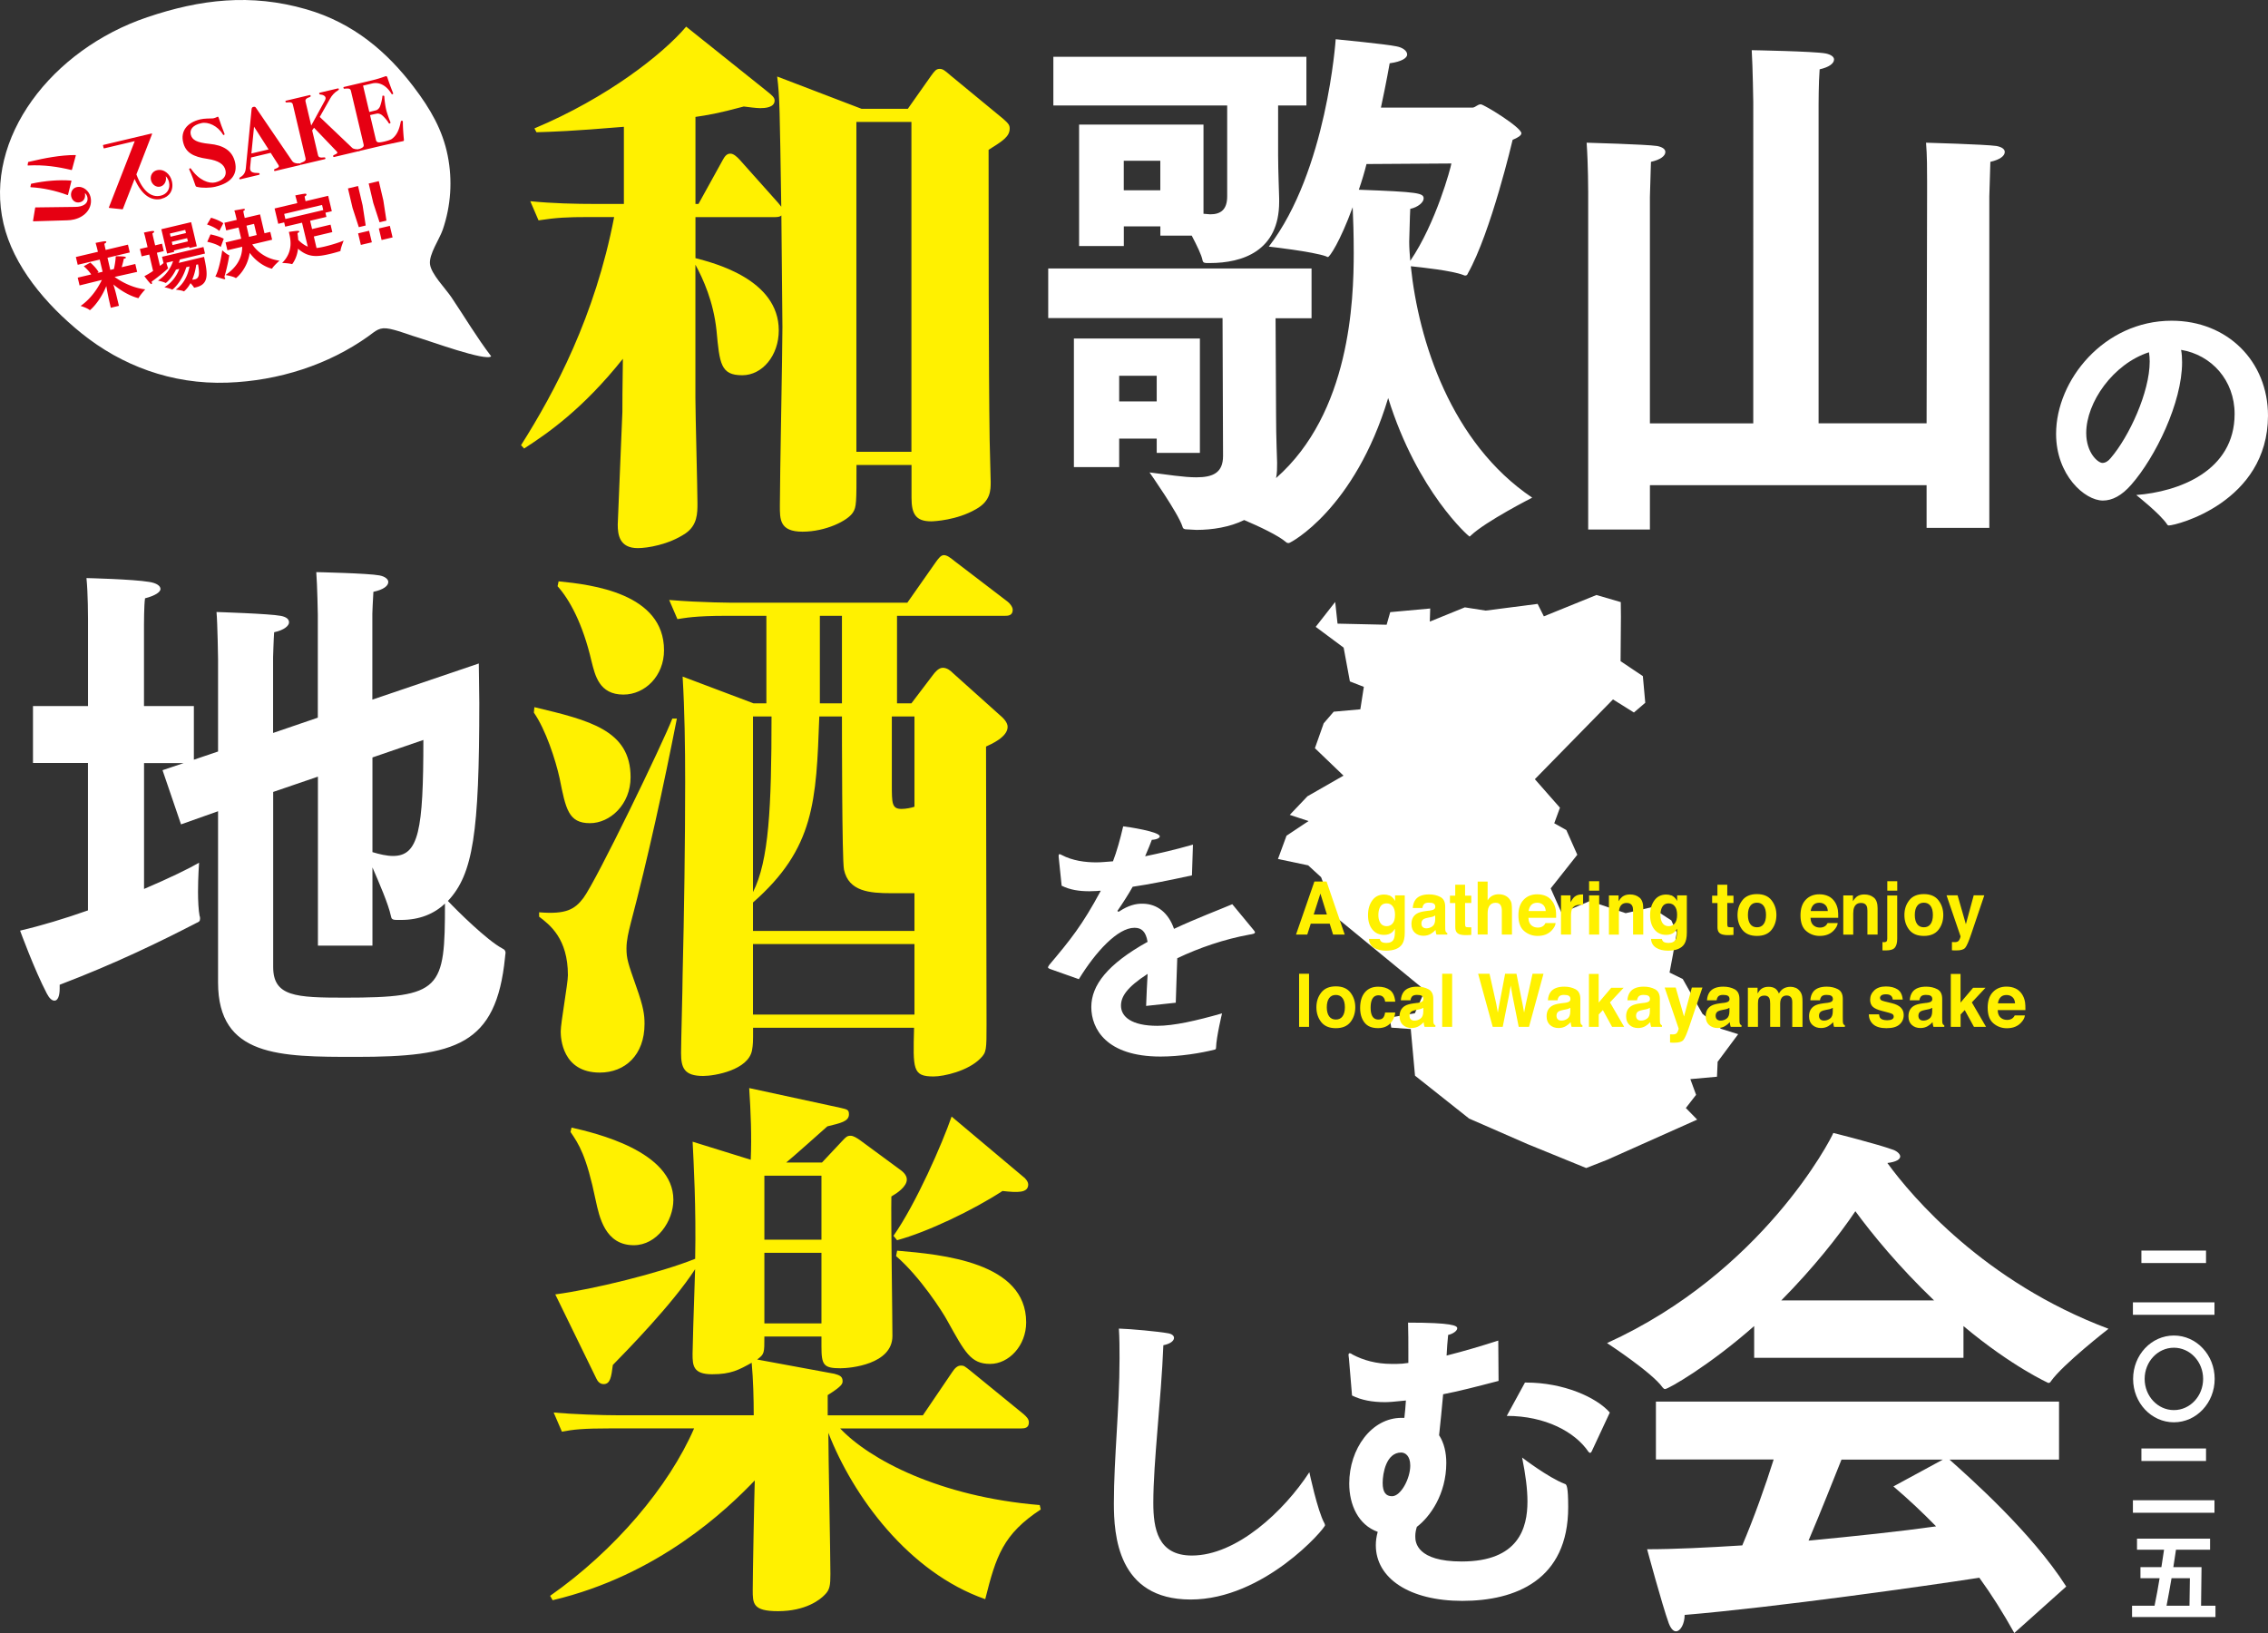 <svg id="_レイヤー_2" data-name="レイヤー 2" xmlns="http://www.w3.org/2000/svg" viewBox="0 0 453.79 326.74"><rect x="0" y="0" width="453.79" height="326.74" fill="#333333" stroke="none"/><defs><style>.cls-1{fill:#fff}.cls-2{fill:#fff100}.cls-3{fill:#e60012}</style></defs><g id="_レイヤー_3" data-name="レイヤー 3"><path class="cls-1" d="M426.76 260.57h16.32v2.5h-16.32v-2.5zm1.7-10.36h12.93v2.5h-12.93v-2.5zm6.5 17c4.51 0 8.16 3.88 8.16 8.68s-3.65 8.68-8.16 8.68-8.16-3.88-8.16-8.68 3.65-8.68 8.16-8.68zm5.85 8.68c0-3.44-2.61-6.24-5.85-6.24s-5.85 2.8-5.85 6.24 2.61 6.24 5.85 6.24 5.85-2.8 5.85-6.24zm-14.05 24.28h16.32v2.5h-16.32v-2.5zm1.7-10.36h12.93v2.5h-12.93v-2.5zm-1.88 31.46h4.51c.38-1.84.73-3.74 1.01-5.5h-3.83v-2.22h4.19c.23-1.42.41-2.64.53-3.48h-5.41v-2.22h14.62v2.22h-6.82c-.11.82-.3 2.04-.53 3.48h5.64l-.09 7.72h2.88v2.26h-16.69v-2.26zm11.5 0l.08-5.5h-3.67c-.3 1.74-.64 3.66-1 5.5h4.59z"/><path class="cls-2" d="M139.75 40.81l4.84-8.76c.41-.77.82-1.31 1.54-1.31.62 0 1.24.55 1.85 1.2l7.72 8.65c.31.33.41.55.62.77-.31-19.7-.31-21.89-.82-26.05l16.88 6.46h9.26l4.63-6.57c.72-.99 1.03-1.42 1.75-1.42.62 0 1.03.33 2.16 1.31l10.5 8.65c1.13.99 1.34 1.31 1.34 1.97 0 1.64-1.44 2.52-4.22 4.27 0 14.12 0 44.33.21 58.02 0 1.31.21 7.22.21 8.43 0 1.64 0 3.83-2.98 5.47-3.81 2.19-8.33 2.41-8.95 2.41-3.09 0-3.91-1.53-3.91-4.71v-6.57h-11.01c0 7.55 0 8.43-.72 9.52-1.03 1.64-5.45 3.83-10.08 3.83s-4.53-2.52-4.53-5.25c0-5.58.51-30.54.51-35.69 0-.11-.21-21.02-.21-22.33-.21.22-.62.33-1.24.33h-15.95v8.21c3.81.99 16.67 4.27 16.67 14.45 0 5.04-3.29 8.98-7.31 8.98-4.32 0-4.53-2.3-5.15-8.98-.62-5.8-2.67-10.29-4.22-13.14v26.71c0 3.28.41 18.06.41 21.02 0 1.97 0 4.38-2.37 6.02-3.4 2.3-7.72 2.96-9.57 2.96-3.7 0-4.01-2.74-4.01-4.71 0-.55.93-22.11.93-22.55 0-2.63 0-3.39.1-10.62-8.03 10.07-15.02 14.89-19.76 17.95l-.62-.66c6.79-10.73 14.82-25.83 18.63-45.65h-5.15c-4.22 0-6.38.11-9.98.66l-1.65-3.83c4.42.44 8.95.55 13.38.55h5.35V25.37c-10.5.88-14.2.99-17.49 1.09l-.41-.77c14.61-6.13 25.73-14.89 30.36-20.36l16.16 12.92c.93.77 1.54 1.2 1.54 1.86 0 1.42-1.96 1.53-2.88 1.53-.82 0-2.37-.22-3.29-.33-5.25 1.42-7.41 1.75-9.67 2.08V40.8h.62zm42.61 49.58v-66h-11.01V90.4h11.01z"/><path class="cls-1" d="M209.73 53.72h52.69v9.96h-7.2l.1 19.27c0 4.82.21 8.98.21 9.63 0 1.09 0 2.08-.21 3.07 14.82-13.03 15.54-35.47 15.54-45.1 0-3.5-.1-6.79-.21-9.09-2.57 7.01-4.63 9.96-4.94 9.96-.1 0-.21 0-.31-.11-2.68-.99-11.53-1.97-11.53-1.97 11.63-15.11 13.38-41.49 13.38-41.49s10.19.99 12.14 1.42c1.23.22 2.16.88 2.16 1.64 0 .66-1.03 1.42-3.5 1.75 0 0-.62 3.61-1.75 8.87h18.32c.51 0 1.03-.66 1.65-.66s8.13 4.6 8.13 5.8c0 .44-.72.88-1.75 1.31 0 0-4.32 18.5-8.95 26.71-.1.33-.31.44-.51.44-.1 0-.21 0-.41-.11-2.26-.88-8.34-1.53-10.5-1.75 1.54 14.89 8.03 35.36 24.29 46.3 0 0-9.26 4.71-12.25 7.55-.1.11-.21.22-.31.22s-10.39-8.87-16.26-27.7c-6.69 22.22-19.55 29.01-19.86 29.01-.21 0-.41 0-.62-.22-1.54-1.31-5.25-3.07-8.33-4.38-2.88 1.42-6.38 1.97-9.57 1.97-.62 0-1.34-.11-1.96-.11-.41 0-.72-.11-.82-.55-.82-2.63-6.59-10.84-6.59-10.84 3.6.44 6.79.98 9.36.98 3.29 0 5.35-.88 5.35-4.27l-.1-27.59h-34.88v-9.96zm6.17-28.79h24.9v17.84c.41 0 .93.11 1.34.11 2.06 0 3.4-.88 3.4-3.61V21.1h-34.78v-9.74h50.63v9.74h-5.66v9.96c0 3.06.21 7.99.21 8.65v.66c0 9.85-7.31 12.26-13.89 12.26h-.41c-.51 0-.93 0-1.03-.55-.21-1.09-1.13-2.96-2.16-4.93h-6.28v-1.86h-7.31v3.94h-8.95v-24.3zm-1.03 42.8h25.21v22.88h-8.64v-2.85h-7.51v5.69h-9.06V67.73zm16.57 12.59v-5.14h-7.51v5.14h7.51zm.72-42.25v-5.91h-7.31v5.91h7.31zm41.26-5.26c-.41 1.64-.93 3.39-1.54 5.15 11.94.44 12.97.66 12.97 1.75 0 .77-1.13 1.75-2.68 2.08 0 0-.1 1.75-.21 6.57 0 1.2.1 2.52.21 3.83 5.15-7.55 8.13-18.72 8.23-19.48l-16.98.11zm44.35 5.48s0-5.36-.31-9.74c0 0 11.94.33 14.1.66 1.13.22 1.65.66 1.65 1.2 0 .77-.93 1.53-2.88 1.97-.1 2.74-.21 7.01-.21 7.01v45.32h20.68V20.44s-.1-7.01-.31-10.4c0 0 12.55.22 14.82.66 1.03.22 1.65.66 1.65 1.2 0 .77-.93 1.53-2.88 1.97-.21 2.63-.21 7.12-.21 7.12V84.7h21.61l.1-46.19v-2.3c0-2.08 0-5.25-.21-7.66 0 0 11.83.33 14.1.66 1.13.22 1.65.66 1.65 1.2 0 .77-.93 1.53-2.88 1.97-.1 2.74-.21 6.9-.21 6.9v66.34h-12.55v-8.54h-55.36v8.87h-12.35V38.29z"/><path class="cls-2" d="M164.46 232.6l4.01-4.27c.82-.88 1.03-1.09 1.75-1.09.51 0 1.23.44 1.85.88l8.03 5.91c.93.66 1.34 1.31 1.34 1.97 0 1.42-1.96 2.74-3.09 3.39-.1 4.49.21 23.97.21 27.91 0 5.69-8.44 6.46-10.39 6.46-3.4 0-3.81-.66-3.81-4.38v-1.97h-11.42c0 3.39 0 3.5-1.44 4.6l15.44 2.85c.62.22 1.65.33 1.65 1.42 0 .55 0 .98-2.98 2.85v4.05h19.04l5.87-8.65c.51-.77 1.03-1.31 1.75-1.31.62 0 .72.11 1.96 1.09l10.6 8.65c.62.55 1.03.99 1.03 1.64 0 1.09-.82 1.2-1.54 1.2H168.1c5.87 6.24 19.96 13.68 39.93 15.33l.21.88c-7.51 4.93-8.95 9.3-11.11 17.95-15.33-5.36-26.45-20.58-31.39-33.28 0 4.49.41 24.19.41 28.24 0 2.19-.1 3.17-1.13 4.16-.93.99-3.81 3.28-9.37 3.28-5.04 0-5.04-1.53-5.04-4.27s.31-19.27.41-21.89c-5.56 5.8-19.24 18.94-40.44 23.97l-.51-.88c12.97-9.09 23.77-21.89 28.81-33.5h-16.57c-5.66 0-7.62.22-9.88.66l-1.65-3.83c3.81.33 9.36.55 13.38.55h26.65c0-3.28-.1-7.12-.41-10.51-2.57 1.42-4.12 2.3-7.92 2.3s-3.91-1.75-3.91-4.05c0-.55.21-8.76.51-16.97-4.53 7.01-13.89 16.53-16.46 19.16-.31 2.41-.51 3.83-1.85 3.83-.82 0-1.23-.66-1.44-1.09l-8.23-16.86c7.51-.99 20.89-4.27 27.99-7.12.21-10.29-.31-19.38-.51-23.43l11.63 3.61c.21-4.6 0-9.74-.31-14.34l18.21 3.94c1.34.33 1.75.33 1.75 1.31 0 1.42-1.65 1.75-4.32 2.41-1.23 1.09-7 6.24-8.23 7.23h7.2zm-50.11-7c4.73 1.09 20.38 4.71 20.38 14.45 0 4.27-3.29 9.09-7.92 9.09-5.76 0-6.9-5.69-7.62-8.98-1.85-8.98-3.4-11.28-5.04-13.68l.21-.88zm38.59 9.63v12.81h11.42v-12.81h-11.42zm11.42 15.43h-11.42v14.12h11.42v-14.12zm40.75-14.88c.31.33.62.77.62 1.2 0 1.75-2.16 1.64-5.15 1.31-5.87 3.83-15.02 8.21-21.09 9.85l-.72-.88c4.53-6.46 9.78-18.5 11.63-23.86l14.72 12.37zm-25.62 14.45c9.05.77 25.83 2.3 25.83 14.34 0 4.71-3.5 8.32-7.2 8.32-3.91 0-5.04-2.3-8.64-8.76-.82-1.53-5.35-8.65-10.19-12.81l.21-1.09z"/><path class="cls-1" d="M265 304.76c.06.2.12.33.12.4 0 .67-12.22 14.87-26.89 14.87s-15.36-13-15.36-19.27c0-9.07 1.13-18.94 1.13-28.94 0-2 0-4-.13-6 2.44.07 8.02.6 9.78.93.88.13 1.25.53 1.25.93 0 .6-.75 1.2-2.13 1.47-.44 11-2.01 23.27-2.01 31.54 0 5.13.88 10.54 7.71 10.54 8.96 0 18.43-8.87 23.51-16.67 0 0 1.63 7.74 3.01 10.2zm4.88-33.08c0-.2-.06-.4-.06-.53 0-.27.06-.4.25-.4.12 0 .31.07.56.27 2.13 1.13 4.76 1.87 7.77 1.87h1.07c.75 0 1.5-.07 2.32-.2v-2.33c0-1.87 0-3.73-.06-5.73 8.84 0 9.84.6 9.84 1.13s-.88 1.13-1.82 1.33c-.12 1.27-.25 2.67-.31 4.13 3.45-.87 7.02-1.93 10.34-3l.06 8.07c-4.33 1.13-7.96 2.07-11.09 2.67-.25 2.67-.5 5.47-.81 8.2 1 1.53 1.44 3.47 1.44 5.53 0 6.27-3.26 10.8-5.89 12.8-.19.6-.31 1.2-.31 1.8v.2c0 1.07.31 4.93 9.28 4.93 11.41 0 13.16-6.73 13.16-12 0-2.47-.38-5.4-1.07-8.8 0 0 5.2 4 8.53 5.27.38.07.69.53.69 4.67 0 14.6-10.59 18.74-21.19 18.74s-17.3-4.53-17.3-11.14c0-.87.12-1.73.38-2.67-3.89-1.4-5.7-5.4-5.7-9.67 0-6.93 4.45-13.14 10.47-13.14h.56c.12-1.13.25-2.27.31-3.47-2.45.27-3.57.33-4.2.33-2.51 0-4.7-.4-6.58-1.33l-.63-7.54zm12.29 21.54c0-1.93-1-2.6-1.82-2.6-3.01 0-3.7 4.2-3.7 6.07s.63 2.67 1.88 2.67c1.76 0 3.64-3.53 3.64-6.13zm22.94-16.6h.25c7.46 0 14.04 2.93 16.74 6l-3.64 7.8c-.06.13-.19.27-.31.27-.06 0-.19-.07-.31-.2-2.7-4-8.65-7.2-16.36-7.2l3.64-6.67zM17.61 152.65H6.6v-11.38h11.01v-17.51s0-5.15-.31-8.1c0 0 9.36.22 12.55.77 1.44.22 2.26.77 2.26 1.42 0 .55-.93 1.31-3.09 1.86-.21 1.31-.21 5.25-.21 5.25v16.31h9.98V152l4.84-1.64v-18.5s-.1-7.12-.31-9.41c0 0 10.6.33 12.86.77 1.13.22 1.65.66 1.65 1.31s-.93 1.53-2.98 1.97c-.1 1.31-.21 5.04-.21 5.04v15.11l8.95-3.06v-20.58s-.1-5.91-.31-8.54c0 0 10.39.22 12.66.66 1.13.22 1.75.77 1.75 1.31 0 .77-.93 1.53-2.98 1.97-.1 1.31-.21 4.38-.21 4.38v17.19l21.3-7.23c0 2.08.1 4.82.1 7.88 0 26.05-1.24 34.26-6.28 39.63 1.85 1.97 7.82 7.88 10.91 9.52.51.22.62.55.62.88 0 .22-.1.55-.1.88-1.75 17.62-9.88 19.92-29.84 19.92-15.23 0-27.58 0-27.58-14.89v-34.26l-7.41 2.63-3.7-10.84 4.22-1.42h-7.92v25.18c5.15-2.19 9.16-4.16 11.01-5.25 0 0-.21 2.96-.21 5.8 0 1.86.1 3.72.31 4.82.1.22.1.44.1.55 0 .55-.21.66-.72.88-7.2 3.72-16.16 8.1-27.37 12.37v.77c0 1.53-.41 2.41-1.03 2.41-.51 0-1.03-.44-1.54-1.42-2.47-4.71-5.35-12.59-5.35-12.59 4.22-.99 8.95-2.41 13.58-4.05V152.7zm46 2.74l-8.95 3.06v35.03c0 5.91 4.53 6.13 14.3 6.13 19.45 0 20.07-1.64 20.07-18.83-2.16 2.08-5.15 3.28-8.75 3.28h-.82c-1.03 0-1.13-.22-1.24-.77-.51-2.41-2.37-6.68-3.7-9.74v15.65H63.61v-33.83zm10.91 15.1c1.44.44 2.88.77 4.12.77 5.15 0 6.07-5.14 6.07-23.21l-10.19 3.5v18.94z"/><path class="cls-2" d="M106.93 141.49c11.01 2.63 19.24 4.6 19.24 14.01 0 5.47-4.12 9.2-8.13 9.2-4.32 0-4.84-2.85-6.07-8.98-.82-3.72-2.78-9.74-5.15-13.14l.1-1.09zm28.5 2.29c-2.67 13.57-5.76 27.8-9.26 41.05-.41 1.64-.82 3.28-.82 4.93 0 2.08.31 2.96 1.96 7.66 1.44 4.05 1.65 5.58 1.65 7.44 0 6.24-3.91 9.74-8.95 9.74-7.51 0-7.82-6.9-7.82-8.21 0-1.75 1.44-9.63 1.44-11.27 0-7.33-3.6-10.07-5.76-11.71v-.88c5.35.44 7.1-.55 8.85-2.85 2.68-3.61 15.95-31.09 17.8-35.91h.93zm-23.67-27.47c6.69.66 21.1 2.41 21.1 13.79 0 5.15-3.81 8.87-8.13 8.87-4.84 0-5.66-3.83-6.38-6.68-1.75-7.55-4.42-12.37-6.79-15l.21-.99zm41.58 24.41v-17.51h-7.92c-6.48 0-8.34.44-9.88.66l-1.65-3.83c6.48.55 12.97.55 13.38.55h34.27l5.76-8.21c.41-.55.93-1.31 1.54-1.31s1.24.44 2.16 1.2l10.6 8.1c.31.22 1.03.99 1.03 1.64 0 1.2-1.03 1.2-1.54 1.2h-21.61v17.51h2.88l4.32-5.69c.41-.55 1.13-1.42 1.96-1.42s1.54.55 2.06 1.09l9.16 8.21c.93.77 1.75 1.64 1.75 2.52 0 2.08-3.4 3.5-4.32 3.94 0 7.88.1 46.85.1 55.61 0 5.04 0 5.58-1.23 6.79-2.47 2.52-7.31 3.61-9.36 3.61-4.22 0-4.12-1.42-3.91-9.74h-32.21c0 2.96 0 3.28-.21 4.49-.72 3.94-7.41 5.15-9.78 5.15-3.81 0-4.42-1.64-4.42-4.6 0-2.19.31-13.03.31-15.54.31-12.59.51-26.71.51-38.75 0-6.9-.1-14.23-.51-21.02l14.2 5.36h2.57zm10.59 2.63c-.62 16.97-.93 26.38-13.27 37.22v5.69h32.31v-7.55h-4.63c-4.32 0-8.54-.33-9.47-4.71-.41-1.86-.41-27.8-.41-30.65h-4.53zm-13.27 0v35.14c3.19-6.24 3.71-16.97 3.71-35.14h-3.71zm0 45.53V203h32.31v-14.12h-32.31zm17.8-48.16v-17.51h-4.42v17.51h4.42zm9.98 2.63v13.57c0 3.83 0 4.93 1.96 4.93.82 0 1.96-.22 2.57-.44v-18.06h-4.53z"/><path class="cls-1" d="M447.11 82.82c0-6.73-4.63-11.82-10.71-12.82.15.79.2 1.59.2 2.49 0 8.06-5.33 18.97-10.16 24.48-1.89 2.17-3.79 3.18-5.68 3.18-3.64 0-9.37-5.09-9.37-13.35 0-10.76 9.62-22.63 23.12-22.63 11.16 0 19.28 8.11 19.28 19.02-.05 17.28-18.33 21.94-19.83 21.94-.15 0-.25-.05-.35-.21-1.35-2.07-6.18-5.88-6.18-5.88 8.47-.64 19.68-4.77 19.68-16.22zm-29.69 3.81c0 3.97 2.34 5.99 3.24 5.99.55 0 1.14-.32 1.64-.95 3.69-4.29 7.82-13.2 7.82-19.34 0-.64-.05-1.27-.15-1.85-7.17 2.33-12.55 10.02-12.55 16.16zM210.19 193.91c-.3-.11-.5-.21-.5-.37 0-.11.1-.26.25-.48 4.23-5.03 6.58-7.9 10.31-14.84-.25 0-.5 0-.75.05-.55 0-1.05.05-1.5.05-2.09 0-3.89-.27-5.58-1.11l-.6-5.78v-.21c0-.21.05-.32.2-.32.05 0 .2.05.4.16 2.19 1.17 4.78 1.48 6.93 1.48.95 0 2.04-.11 3.34-.21.75-1.96 1.44-4.4 2.04-7 1 .11 7.32 1.06 7.32 2.01 0 .32-.6.64-1.59.69-.25.74-.8 2.01-1.34 3.29 2.84-.58 6.03-1.32 9.57-2.33l-.2 6.15c-4.63 1.01-8.57 1.8-11.86 2.28-.8 1.43-1.99 3.29-2.94 4.66-.05.05-.1.11-.1.16 0 .11.1.16.2.16s.2-.05.25-.11c1.69-1.11 3.24-1.54 4.68-1.48 2.84.05 5.08 1.85 6.18 5.03 4.53-2.12 8.92-3.76 11.66-4.93l4.29 5.19c.15.21.25.32.25.42 0 .32-.55.37-1.15.48-4.93.9-9.96 2.6-14.4 4.72-.05 2.33-.25 6.31-.3 8.9l-5.93.64c.05-2.01.2-4.4.3-6.41-4.18 2.7-5.33 4.56-5.33 6.36 0 2.23 2.14 4.03 7.27 4.03 3.29 0 7.77-1.01 12.95-2.49 0 0-1.15 4.77-1.2 6.84 0 .32-.1.37-.3.42-2.74.69-6.92 1.38-10.81 1.38-10.86 0-13.85-5.56-13.85-9.91s3.24-8.58 11.26-13.04c-.35-2.12-1.25-2.81-2.59-2.81h-.05c-3.34 0-7.77 4.82-11.11 10.28l-5.68-2.01zm140.77 71.42c-9.06 7.99-17.19 12.59-17.8 12.59-.21 0-.31-.11-.51-.33-2.06-2.96-11.11-8.87-11.11-8.87 31.08-14.12 44.76-40.72 45.28-42.04 0 0 8.75 2.19 12.04 3.39.82.33 1.34.88 1.34 1.31 0 .55-.72 1.09-2.57 1.31 4.94 6.79 19.45 23.86 44.25 33.17 0 0-9.16 7.12-11.53 10.51-.1.22-.31.33-.51.33 0 0-7.31-3.28-16.98-11.38v6.35h-41.88v-6.35zm-19.66 15.1h80.68v11.6h-21.92c3.91 3.5 16.46 14.56 23.36 25.4l-10.39 9.3c-2.26-4.05-4.53-7.66-7-11.06-10.6 1.64-40.75 5.91-58.96 7.44 0 1.75-.82 3.28-1.75 3.28-.51 0-1.03-.55-1.44-1.64-1.34-3.72-4.32-14.78-4.32-14.78 5.45 0 12.04-.33 19.04-.77 2.37-5.58 4.63-11.93 6.28-17.19h-23.56v-11.6zm55.67-20.25c-7.1-6.79-12.45-13.35-15.74-17.84-3.4 5.04-8.44 11.38-14.82 17.84h30.56zm1.75 31.86h-20.27c-1.54 3.83-4.12 10.4-6.59 16.2 9.36-.88 18.52-1.86 25.52-2.85-2.68-2.74-5.45-5.36-8.54-7.99l9.88-5.36z"/><path id="WAKAYAMA" class="cls-1" d="M343.67 212.49l-.13 2.94-5.33.48 1.15 3.14-2.05 2.64 2.27 2.32-18.01 8.04-4.2 1.65-11.74-4.79-11.69-5.11-10.82-8.58-.85-9.33-3.9-.28-.34-2.02 5.06-.85 2.03-4.61-17.77-14.59-3.02-8.03-2.59-2.37-6.04-1.27 1.71-4.66 4.4-2.93-3.75-1.24 3.54-3.72 7.21-4.13-5.72-5.49 1.76-4.98 2-2.32 5.33-.48.7-4.49-2.79-1.09-1.25-6.76-5.59-4.16 3.9-4.98.47 4.34 9.82.22.72-2.52 8-.73-.08 2.62 7.01-2.85 4.17.65 10.39-1.34 1.25 2.49 10.52-4.27 4.87 1.42.03 2.96-.07 8.86 4.46 2.99.48 5.33-2.27 1.95-4.19-2.62-15.63 15.96 5.02 5.71-1.14 3.11 2.42 1.36 2.19 4.94-5.32 6.73 2.19 4.94 5.63-2.41 7.18 2.43 5.11-1.17 4.03 2.62 1.08 2.43-.75 4.34-.69 3.66 2.64 1.29 3.95 6.97 3.69 2.99 3.45 1.08-4.16 5.59z"/><path class="cls-2" d="M262.99 176.37h2.43l3.64 10.62h-2.33l-.68-2.18h-3.79l-.7 2.18h-2.25l3.68-10.62zm-.14 6.6h2.64l-1.3-4.18-1.34 4.18zm15.11-3.84c.48.21.88.59 1.17 1.14v-1.13h1.94v7.45c0 1.01-.17 1.78-.5 2.29-.57.88-1.66 1.33-3.27 1.33-.97 0-1.77-.2-2.38-.59-.62-.39-.96-.98-1.02-1.76h2.17c.06.24.15.41.27.52.21.19.58.28 1.08.28.72 0 1.2-.25 1.44-.74.16-.32.24-.85.24-1.6v-.5c-.19.34-.4.59-.62.76-.4.31-.91.47-1.54.47-.98 0-1.76-.35-2.34-1.06s-.88-1.67-.88-2.88.28-2.15.84-2.94c.56-.79 1.36-1.19 2.39-1.19.38 0 .71.06 1 .18zm.68 5.63c.32-.36.48-.94.48-1.73 0-.74-.15-1.31-.46-1.7-.3-.39-.71-.58-1.22-.58-.7 0-1.18.34-1.44 1.02-.14.36-.21.8-.21 1.33 0 .46.07.86.22 1.22.27.66.75.99 1.45.99.46 0 .86-.18 1.18-.54zm7.31-2.55c.37-.05.64-.11.8-.18.29-.12.43-.32.43-.58 0-.32-.11-.54-.33-.67s-.54-.18-.97-.18c-.48 0-.81.12-1.01.36-.14.18-.24.42-.28.72h-1.92c.04-.69.23-1.25.56-1.69.53-.69 1.44-1.04 2.72-1.04.84 0 1.58.17 2.23.51s.98.98.98 1.93v3.6c0 .25 0 .55.01.91.01.27.05.45.12.55.07.1.16.18.29.24v.3h-2.17c-.06-.16-.1-.31-.12-.45-.02-.14-.04-.3-.06-.48-.28.31-.59.57-.96.79-.43.25-.92.38-1.46.38-.69 0-1.27-.2-1.72-.61-.45-.41-.68-.98-.68-1.73 0-.97.36-1.66 1.09-2.1.4-.24.99-.4 1.76-.5l.68-.09zm1.22.96c-.13.08-.26.15-.39.2-.13.05-.31.1-.54.14l-.45.09c-.42.08-.73.17-.92.28-.31.19-.47.48-.47.87 0 .35.1.6.29.76.19.16.42.23.7.23.43 0 .84-.13 1.2-.39.37-.26.56-.73.57-1.42v-.76zm2.94-2.5v-1.46h1.06v-2.19h1.97v2.19h1.24v1.46h-1.24v4.15c0 .32.04.52.12.6.08.08.32.12.73.12h.19c.07 0 .13 0 .2-.01v1.53l-.94.04c-.94.03-1.58-.13-1.93-.5-.22-.24-.33-.6-.33-1.09v-4.83h-1.06zm11.02-1.49c.38.17.7.43.94.77.21.29.34.59.38.9.05.31.07.82.07 1.52v4.61h-2.03v-4.78c0-.42-.07-.76-.21-1.02-.18-.37-.52-.55-1.03-.55s-.92.18-1.19.54c-.27.36-.41.88-.41 1.55v4.25h-1.99v-10.58h1.99v3.75c.29-.46.62-.77 1-.95.38-.18.78-.27 1.19-.27.47 0 .89.08 1.28.25zm8.23.11c.53.25.97.63 1.32 1.16.31.47.51 1.01.61 1.62.05.36.08.88.07 1.56h-5.55c.03.79.3 1.34.8 1.66.3.2.67.3 1.1.3.45 0 .82-.12 1.11-.36.16-.13.29-.31.41-.54h2.03c-.05.47-.3.94-.74 1.42-.68.76-1.64 1.15-2.87 1.15-1.01 0-1.91-.32-2.68-.97-.77-.64-1.16-1.69-1.16-3.14 0-1.36.35-2.4 1.05-3.13.7-.73 1.61-1.09 2.72-1.09.66 0 1.26.12 1.79.37zm-2.98 1.78c-.28.3-.46.7-.53 1.21h3.43c-.04-.54-.21-.96-.53-1.24s-.71-.42-1.18-.42c-.51 0-.91.15-1.19.45zm10.2-2.12s.08 0 .17.01v2.1c-.13-.01-.24-.02-.34-.03h-.24c-.8 0-1.34.27-1.61.81-.15.3-.23.77-.23 1.4v3.75h-2v-7.85h1.9v1.37c.31-.52.58-.88.8-1.07.37-.32.86-.48 1.45-.48h.09zm3.39-.75h-2.02v-1.89h2.02v1.89zm-2.02.94h2.02v7.85h-2.02v-7.85zm10.09.45c.5.42.75 1.13.75 2.11v5.29h-2.04v-4.78c0-.41-.05-.73-.16-.95-.19-.4-.56-.6-1.11-.6-.67 0-1.13.29-1.38.89-.13.31-.19.71-.19 1.2V187h-1.99v-7.84h1.93v1.15c.26-.4.5-.69.72-.87.41-.32.93-.48 1.55-.48.78 0 1.42.21 1.92.64zm6.36-.46c.48.21.88.59 1.17 1.14v-1.13h1.94v7.45c0 1.01-.17 1.78-.5 2.29-.57.88-1.66 1.33-3.27 1.33-.97 0-1.77-.2-2.38-.59-.62-.39-.96-.98-1.02-1.76h2.17c.06.24.15.41.27.52.21.19.58.28 1.08.28.72 0 1.2-.25 1.44-.74.16-.32.24-.85.24-1.6v-.5c-.19.34-.4.59-.62.76-.4.31-.91.47-1.54.47-.98 0-1.76-.35-2.34-1.06s-.88-1.67-.88-2.88.28-2.15.84-2.94c.56-.79 1.36-1.19 2.39-1.19.38 0 .71.06 1 .18zm.68 5.63c.32-.36.48-.94.48-1.73 0-.74-.15-1.31-.46-1.7-.3-.39-.71-.58-1.22-.58-.7 0-1.18.34-1.44 1.02-.14.36-.21.8-.21 1.33 0 .46.07.86.22 1.22.27.66.75.99 1.45.99.46 0 .86-.18 1.18-.54zm7.49-4.09v-1.46h1.06v-2.19h1.97v2.19h1.24v1.46h-1.24v4.15c0 .32.04.52.12.6.08.08.32.12.73.12h.19c.07 0 .13 0 .2-.01v1.53l-.94.04c-.94.03-1.58-.13-1.93-.5-.22-.24-.33-.6-.33-1.09v-4.83h-1.06zm11.9 5.36c-.64.82-1.62 1.23-2.93 1.23s-2.28-.41-2.93-1.23c-.64-.82-.96-1.8-.96-2.95s.32-2.11.96-2.94c.64-.83 1.62-1.25 2.93-1.25s2.29.42 2.93 1.25.96 1.81.96 2.94-.32 2.14-.96 2.95zm-1.59-1.14c.31-.43.47-1.03.47-1.82s-.16-1.39-.47-1.82c-.31-.42-.76-.64-1.34-.64s-1.03.21-1.34.64-.47 1.03-.47 1.82.16 1.39.47 1.82.76.64 1.34.64 1.03-.21 1.34-.64zm12.92-5.6c.53.25.97.63 1.32 1.16.31.47.51 1.01.61 1.62.05.36.08.88.07 1.56h-5.55c.03.79.3 1.34.8 1.66.3.2.67.3 1.1.3.45 0 .82-.12 1.11-.36.16-.13.29-.31.41-.54h2.03c-.05.47-.3.94-.74 1.42-.68.76-1.64 1.15-2.87 1.15-1.01 0-1.91-.32-2.68-.97-.77-.64-1.16-1.69-1.16-3.14 0-1.36.35-2.4 1.05-3.13.7-.73 1.61-1.09 2.72-1.09.66 0 1.26.12 1.79.37zm-2.98 1.78c-.28.3-.46.7-.53 1.21h3.43c-.04-.54-.21-.96-.53-1.24s-.71-.42-1.18-.42c-.51 0-.91.15-1.19.45zm12.11-1.48c.5.42.75 1.13.75 2.11v5.29h-2.04v-4.78c0-.41-.05-.73-.16-.95-.19-.4-.56-.6-1.11-.6-.67 0-1.13.29-1.38.89-.13.31-.19.71-.19 1.2V187h-1.99v-7.84h1.93v1.15c.26-.4.5-.69.72-.87.41-.32.93-.48 1.55-.48.78 0 1.42.21 1.92.64zm1.73 8.9c.11 0 .19.02.24.02h.12c.2 0 .34-.05.44-.15.1-.1.15-.29.15-.57v-8.62h1.99v8.66c0 .79-.15 1.38-.46 1.76s-.9.57-1.78.57h-.27c-.12 0-.27 0-.44-.01v-1.64zm2.95-10.29h-1.99v-1.89h1.99v1.89zm8.25 7.83c-.64.82-1.62 1.23-2.93 1.23s-2.28-.41-2.93-1.23c-.64-.82-.96-1.8-.96-2.95s.32-2.11.96-2.94c.64-.83 1.62-1.25 2.93-1.25s2.29.42 2.93 1.25.96 1.81.96 2.94-.32 2.14-.96 2.95zm-1.59-1.14c.31-.43.47-1.03.47-1.82s-.16-1.39-.47-1.82c-.31-.42-.76-.64-1.34-.64s-1.03.21-1.34.64-.47 1.03-.47 1.82.16 1.39.47 1.82.76.64 1.34.64 1.03-.21 1.34-.64zm4.28 3.6h.25c.2.02.38.02.56 0s.33-.08.45-.17c.12-.08.22-.25.33-.51.1-.26.14-.42.13-.48l-2.8-8.2h2.21l1.66 5.79 1.57-5.79h2.12l-2.61 7.72c-.5 1.49-.9 2.41-1.2 2.77-.29.36-.88.54-1.76.54h-.43c-.11 0-.27-.01-.48-.03v-1.64zm-128.63 16.96h-1.99v-10.62h1.99v10.62zm8.29-.96c-.64.82-1.62 1.23-2.93 1.23s-2.28-.41-2.93-1.23c-.64-.82-.96-1.8-.96-2.95s.32-2.11.96-2.94c.64-.83 1.62-1.25 2.93-1.25s2.29.42 2.93 1.25.96 1.81.96 2.94-.32 2.14-.96 2.95zm-1.59-1.14c.31-.43.47-1.03.47-1.82s-.16-1.39-.47-1.82c-.31-.42-.76-.64-1.34-.64s-1.03.21-1.34.64-.47 1.03-.47 1.82.16 1.39.47 1.82.76.64 1.34.64 1.03-.21 1.34-.64zm8.53-2.94c-.04-.29-.13-.56-.29-.79-.22-.32-.57-.48-1.04-.48-.67 0-1.13.34-1.38 1.03-.13.36-.2.85-.2 1.45s.07 1.04.2 1.39c.24.65.69.98 1.34.98.47 0 .8-.13.99-.39s.32-.6.36-1.01h2.03c-.05.62-.27 1.21-.66 1.77-.62.9-1.55 1.35-2.78 1.35s-2.13-.37-2.71-1.12c-.58-.75-.87-1.72-.87-2.91 0-1.35.32-2.39.96-3.14s1.52-1.12 2.64-1.12c.96 0 1.74.22 2.35.66s.97 1.22 1.08 2.34h-2.04zm6.42.26c.37-.05.64-.11.8-.18.29-.12.43-.32.43-.58 0-.32-.11-.54-.33-.67s-.54-.18-.97-.18c-.48 0-.81.12-1.01.36-.14.18-.24.42-.28.72h-1.92c.04-.69.23-1.25.56-1.69.53-.69 1.44-1.04 2.72-1.04.84 0 1.58.17 2.23.51s.98.98.98 1.93v3.6c0 .25 0 .55.01.91.01.27.05.45.12.55.07.1.16.18.29.24v.3h-2.17c-.06-.16-.1-.31-.12-.45-.02-.14-.04-.3-.06-.48-.28.31-.59.57-.96.79-.43.25-.92.38-1.46.38-.69 0-1.27-.2-1.72-.61-.45-.41-.68-.98-.68-1.73 0-.97.36-1.66 1.09-2.1.4-.24.99-.4 1.76-.5l.68-.09zm1.22.96c-.13.08-.26.15-.39.2-.13.05-.31.1-.54.14l-.45.09c-.42.08-.73.17-.92.28-.31.19-.47.48-.47.87 0 .35.1.6.29.76.19.16.42.23.7.23.43 0 .84-.13 1.2-.39.37-.26.56-.73.57-1.42v-.76zm5.76 3.82h-1.99v-10.62h1.99v10.62zm7.48-10.62l1.36 6.08.3 1.69.3-1.66 1.16-6.11h2.27l1.22 6.08.31 1.69.32-1.63 1.37-6.14h2.19l-2.9 10.62h-2.06l-1.24-6.21-.36-2.05-.36 2.05-1.24 6.21h-2l-2.92-10.62h2.29zm14.96 5.84c.37-.05.64-.11.8-.18.29-.12.43-.32.43-.58 0-.32-.11-.54-.33-.67s-.54-.18-.97-.18c-.48 0-.81.12-1.01.36-.14.18-.24.42-.28.72h-1.92c.04-.69.23-1.25.56-1.69.53-.69 1.44-1.04 2.72-1.04.84 0 1.58.17 2.23.51s.98.98.98 1.93v3.6c0 .25 0 .55.01.91.01.27.05.45.12.55.07.1.16.18.29.24v.3h-2.17c-.06-.16-.1-.31-.12-.45-.02-.14-.04-.3-.06-.48-.28.31-.59.57-.96.79-.43.25-.92.38-1.46.38-.69 0-1.27-.2-1.72-.61-.45-.41-.68-.98-.68-1.73 0-.97.36-1.66 1.09-2.1.4-.24.99-.4 1.76-.5l.68-.09zm1.21.96c-.13.08-.26.15-.39.2-.13.05-.31.1-.54.14l-.45.09c-.42.08-.73.17-.92.28-.31.19-.47.48-.47.87 0 .35.1.6.29.76.19.16.42.23.7.23.43 0 .84-.13 1.2-.39.37-.26.56-.73.57-1.42v-.76zm3.71-6.76h1.96v5.73l2.51-2.96h2.48l-2.73 2.92 2.84 4.89h-2.42l-1.84-3.35-.83.88v2.47h-1.96v-10.58zm10.99 5.8c.37-.05.64-.11.8-.18.29-.12.43-.32.43-.58 0-.32-.11-.54-.33-.67s-.54-.18-.97-.18c-.48 0-.81.12-1.01.36-.14.18-.24.42-.28.72h-1.92c.04-.69.23-1.25.56-1.69.53-.69 1.44-1.04 2.72-1.04.84 0 1.58.17 2.23.51s.98.98.98 1.93v3.6c0 .25 0 .55.01.91.01.27.05.45.12.55.07.1.16.18.29.24v.3h-2.17c-.06-.16-.1-.31-.12-.45-.02-.14-.04-.3-.06-.48-.28.31-.59.57-.96.79-.43.25-.92.38-1.46.38-.69 0-1.27-.2-1.72-.61-.45-.41-.68-.98-.68-1.73 0-.97.36-1.66 1.09-2.1.4-.24.99-.4 1.76-.5l.68-.09zm1.22.96c-.13.08-.26.15-.39.2-.13.05-.31.1-.54.14l-.45.09c-.42.08-.73.17-.92.28-.31.19-.47.48-.47.87 0 .35.1.6.29.76.19.16.42.23.7.23.43 0 .84-.13 1.2-.39.37-.26.56-.73.57-1.42v-.76zm4.03 5.32h.25c.2.02.38.02.56 0s.33-.08.45-.17c.12-.08.22-.25.33-.51.1-.26.14-.42.13-.48l-2.8-8.2h2.21l1.66 5.79 1.57-5.79h2.12l-2.61 7.72c-.5 1.49-.9 2.41-1.2 2.77-.29.36-.88.54-1.76.54h-.43c-.11 0-.27-.01-.48-.03v-1.64zm10.67-6.28c.37-.05.64-.11.8-.18.29-.12.43-.32.43-.58 0-.32-.11-.54-.33-.67s-.54-.18-.97-.18c-.48 0-.81.12-1.01.36-.14.18-.24.42-.28.72h-1.92c.04-.69.23-1.25.56-1.69.53-.69 1.44-1.04 2.72-1.04.84 0 1.58.17 2.23.51s.98.98.98 1.93v3.6c0 .25 0 .55.01.91.01.27.05.45.12.55.07.1.16.18.29.24v.3h-2.17c-.06-.16-.1-.31-.12-.45-.02-.14-.04-.3-.06-.48-.28.31-.59.57-.96.79-.43.25-.92.38-1.46.38-.69 0-1.27-.2-1.72-.61-.45-.41-.68-.98-.68-1.73 0-.97.36-1.66 1.09-2.1.4-.24.99-.4 1.76-.5l.68-.09zm1.22.96c-.13.08-.26.15-.39.2-.13.05-.31.1-.54.14l-.45.09c-.42.08-.73.17-.92.28-.31.19-.47.48-.47.87 0 .35.1.6.29.76.19.16.42.23.7.23.43 0 .84-.13 1.2-.39.37-.26.56-.73.57-1.42v-.76zm13.22-4c.33.13.62.37.89.71.21.27.36.61.43 1.01.05.26.07.65.07 1.16v4.95h-2.05v-5c0-.3-.05-.54-.14-.73-.18-.36-.5-.55-.98-.55-.55 0-.93.24-1.14.71-.11.25-.16.55-.16.9v4.67h-2v-4.67c0-.47-.05-.8-.14-1.02-.17-.38-.5-.57-.99-.57-.57 0-.95.19-1.15.57-.11.22-.16.54-.16.96v4.73h-2.02v-7.84h1.94v1.15c.25-.41.48-.7.7-.87.39-.31.89-.46 1.5-.46.58 0 1.05.13 1.41.4.29.25.51.56.66.94.26-.46.58-.8.97-1.02.41-.22.87-.32 1.37-.32.33 0 .67.07.99.2zm6.24 3.04c.37-.05.64-.11.8-.18.29-.12.43-.32.43-.58 0-.32-.11-.54-.33-.67s-.54-.18-.97-.18c-.48 0-.81.12-1.01.36-.14.18-.24.42-.28.72h-1.92c.04-.69.23-1.25.56-1.69.53-.69 1.44-1.04 2.72-1.04.84 0 1.58.17 2.23.51s.98.98.98 1.93v3.6c0 .25 0 .55.01.91.01.27.05.45.12.55.07.1.16.18.29.24v.3h-2.17c-.06-.16-.1-.31-.12-.45-.02-.14-.04-.3-.06-.48-.28.31-.59.57-.96.79-.43.25-.92.38-1.46.38-.69 0-1.27-.2-1.72-.61-.45-.41-.68-.98-.68-1.73 0-.97.36-1.66 1.09-2.1.4-.24.99-.4 1.76-.5l.68-.09zm1.22.96c-.13.08-.26.15-.39.2-.13.05-.31.1-.54.14l-.45.09c-.42.08-.73.17-.92.28-.31.19-.47.48-.47.87 0 .35.1.6.29.76.19.16.42.23.7.23.43 0 .84-.13 1.2-.39.37-.26.56-.73.57-1.42v-.76zm9.24 1.31c.04.36.13.62.27.78.25.27.71.41 1.38.41.39 0 .71-.06.94-.18.23-.12.35-.3.35-.54s-.09-.41-.28-.53-.88-.33-2.08-.62c-.87-.22-1.48-.5-1.83-.83-.35-.33-.53-.8-.53-1.41 0-.72.28-1.35.83-1.87.55-.52 1.33-.78 2.33-.78.95 0 1.73.2 2.33.59.6.39.94 1.07 1.03 2.03h-1.99c-.03-.26-.1-.47-.22-.63-.22-.28-.59-.42-1.12-.42-.43 0-.74.07-.93.21-.18.14-.28.3-.28.49 0 .23.1.41.29.51.2.11.89.3 2.08.57.79.19 1.39.48 1.78.87.39.39.59.89.59 1.48 0 .78-.28 1.41-.84 1.91s-1.43.74-2.61.74-2.08-.26-2.66-.78c-.57-.52-.86-1.18-.86-1.99h2.02zm9.43-2.27c.37-.05.64-.11.8-.18.29-.12.43-.32.43-.58 0-.32-.11-.54-.33-.67s-.54-.18-.97-.18c-.48 0-.81.12-1.01.36-.14.18-.24.42-.28.72h-1.92c.04-.69.23-1.25.56-1.69.53-.69 1.44-1.04 2.72-1.04.84 0 1.58.17 2.23.51s.98.98.98 1.93v3.6c0 .25 0 .55.01.91.01.27.05.45.12.55.07.1.16.18.29.24v.3h-2.17c-.06-.16-.1-.31-.12-.45-.02-.14-.04-.3-.06-.48-.28.31-.59.57-.96.79-.43.25-.92.38-1.46.38-.69 0-1.27-.2-1.72-.61-.45-.41-.68-.98-.68-1.73 0-.97.36-1.66 1.09-2.1.4-.24.99-.4 1.76-.5l.68-.09zm1.22.96c-.13.08-.26.15-.39.2-.13.05-.31.1-.54.14l-.45.09c-.42.08-.73.17-.92.28-.31.19-.47.48-.47.87 0 .35.1.6.29.76.19.16.42.23.7.23.43 0 .84-.13 1.2-.39.37-.26.56-.73.57-1.42v-.76zm3.7-6.76h1.96v5.73l2.51-2.96h2.48l-2.73 2.92 2.84 4.89h-2.42l-1.84-3.35-.83.88v2.47h-1.96v-10.58zm12.94 2.89c.53.25.97.63 1.32 1.16.31.47.51 1.01.61 1.62.05.36.08.88.07 1.56h-5.55c.03.79.3 1.34.8 1.66.3.2.67.3 1.1.3.45 0 .82-.12 1.11-.36.16-.13.29-.31.41-.54h2.03c-.05.47-.3.94-.74 1.42-.68.76-1.64 1.15-2.87 1.15-1.01 0-1.91-.32-2.68-.97-.77-.64-1.16-1.69-1.16-3.14 0-1.36.35-2.4 1.05-3.13.7-.73 1.61-1.09 2.72-1.09.66 0 1.26.12 1.79.37zm-2.97 1.77c-.28.3-.46.7-.53 1.21h3.43c-.04-.54-.21-.96-.53-1.24s-.71-.42-1.18-.42c-.51 0-.91.15-1.19.45z"/><path id="bubble" class="cls-1" d="M98.28 71.28c-.94 1.11-12.62-3.16-14.24-3.62-1.98-.57-3.96-1.41-5.99-1.85-2.18-.47-2.82.38-4.45 1.54-7.86 5.58-17.73 8.84-28.09 9.21-11.23.4-21.26-3.49-29.14-9.83C9.03 60.82 2.66 53.14.7 44.74c-4-17.1 9.64-34.83 28.75-41.29 10.65-3.6 20.73-4.79 31.81-1.6 9.54 2.74 16.27 8.65 21.5 15.52 3.35 4.4 5.8 8.63 6.82 13.78.98 4.93.65 9.99-.99 14.8-.65 1.89-2.78 4.91-2.56 6.88.22 1.99 3.13 4.91 4.32 6.69 2.65 3.94 5.03 7.97 7.92 11.76z"/><path class="cls-3" d="M14.39 33.96s-.04.05-.08.06c-2.72-.65-5.44-1.08-8.69-.91-.05 0-.09-.02-.09-.05V33l.09-.53s.03-.06.07-.07l.56-.13c2.53-.6 5.85-1.26 8.83-1.25.05 0 .07.02.08.05v.07l-.76 2.81zm-.78 5s-.03.06-.05.07h-.05c-2.41-.9-4.93-1.43-7.34-1.57-.05 0-.07-.02-.08-.05v-.06l.11-.52s.02-.06.05-.07c2.82-.61 5.57-.81 7.96-.63.05 0 .07.02.08.05v.06l-.68 2.72zm1.2 4.95c-.45.11-.91.16-1.42.17l-6.69.2s-.08-.02-.09-.05v-.06l.43-2.61s.02-.06.04-.06h.03l7.92-.1c.41 0 .74-.05 1.05-.12 1.21-.29 1.58-1.05 1.4-1.84-.07-.31-.25-.63-.49-.81.15.84-.12 1.63-1 1.84-.85.2-1.55-.32-1.74-1.15s.26-1.68 1.06-1.87c1.33-.32 2.52.77 2.8 1.95.49 2.08-.93 3.95-3.3 4.51zm17.51-4.12c-2 .47-3.92-.65-5.39-3.99l-2.35 6.03s-.04.05-.07.05h-.01l-2.65-.28c-.03 0-.05-.02-.06-.06 0-.02 0-.04.01-.08l5.16-13.22-6.13 1.45s-.09-.02-.1-.07l-.12-.52c-.01-.05.01-.09.06-.1l9.66-2.29s.09.02.09.05c0 .02.01.05 0 .07l-3.13 8.06c1.22 3.29 2.93 4.72 4.87 4.26 1.19-.28 1.98-1.32 1.65-2.72-.11-.46-.36-.9-.65-1.17 0 .02 0 .03.01.05.2.86-.24 1.82-1.12 2.03-.79.19-1.63-.39-1.84-1.29-.22-.91.3-1.78 1.18-1.99 1.42-.34 2.67.78 3 2.18.44 1.86-.56 3.17-2.06 3.52zm10.83-2.44c-1.16.27-2.71.28-3.68.05-.2-.02-.3-.11-.35-.25-.21-.66-.81-2.31-1.23-3.18 0-.03-.03-.06-.04-.08-.02-.09.02-.13.09-.18.04-.03.07-.04.1-.04.09-.02.14.02.19.12 1.59 2.3 3.61 3 4.83 2.71 1.6-.38 2.33-1.3 2.05-2.45-.28-1.17-1.35-1.92-3.59-2.26-2.9-.42-4.39-1.27-4.88-3.35-.5-2.1.65-3.9 3.44-4.56.79-.19 1.94-.17 2.47-.19.07 0 .16-.02.24-.04.2-.05.42-.14.57-.21.07-.04.13-.07.18-.08.11-.03.16.04.21.2.26.81.82 2.37 1.16 3.18 0 .03.02.07.02.09.01.05 0 .09-.05.12-.04.03-.07.05-.1.06-.09.02-.14-.04-.2-.14-1.04-1.72-2.96-2.55-4.29-2.24-1.75.41-2.36 1.29-2.12 2.3.26 1.08 1.23 1.6 3.72 1.85 2.81.26 4.59 1.37 5.13 3.64.56 2.38-.67 4.16-3.87 4.92zm16.84-4.31l-4.94 1.17c-.12.03-.18-.01-.21-.12-.03-.14-.01-.2.18-.28.61-.24.83-.38.77-.62-.01-.05-.04-.1-.07-.16l-1.56-2.45-3.92.93-.19 1.95c-.02.19-.01.35.02.49.11.48.57.68 1.65.67.13 0 .19.03.22.17s-.03.17-.2.21l-3.58.85c-.19.04-.24.04-.27-.1s0-.18.12-.25c.79-.44 1.1-1.02 1.18-1.86l1.15-11.79c.03-.28.12-.41.38-.47s.4.01.55.27l7.17 10.53c.28.41.81.57 1.46.51.13-.01.17.01.2.14.03.14.01.2-.11.23zm-9.16-7.69l-.53 5.36 3.44-.81-2.91-4.55z"/><path class="cls-3" d="M71.85 30.23l-4.99 1.18c-.12.03-.17-.02-.2-.14-.03-.12 0-.18.17-.26.52-.23.7-.35.67-.5-.02-.07-.08-.14-.17-.25l-4.5-4.7-.37.52 1.17 4.96c.11.45.43.55 1.27.45.1 0 .17.01.2.15.03.14 0 .18-.13.21l-4.69 1.11c-.12.03-.18 0-.21-.13-.03-.14.04-.19.11-.23.84-.31 1.06-.5.95-.97L58.6 20.94c-.11-.46-.39-.54-1.28-.44-.08 0-.17-.02-.2-.15s0-.18.13-.21l4.69-1.11c.14-.03.18 0 .21.13s-.02.19-.11.23c-.8.28-1.01.51-.9.96l1.13 4.77 2.76-5.05c.1-.19.14-.38.1-.55-.08-.33-.45-.57-1.04-.61-.13 0-.19-.05-.22-.17-.03-.14 0-.17.18-.21l3.47-.82c.17-.04.24-.04.27.1.03.12 0 .17-.14.25-.72.42-1.28 1.08-1.59 1.65l-2.09 3.69 6.48 6.17c.3.29.96.32 1.33.29.1 0 .16.04.18.14.03.14.01.2-.11.23z"/><path class="cls-3" d="M80.61 24.39c-.02.9.12 2.77.2 3.48.03.28-.02.33-.17.37-2.18.46-3.16.66-4.08.87l-4.66 1.1c-.14.03-.18 0-.21-.13s.02-.19.11-.23c.84-.31 1.06-.5.95-.97l-2.53-10.67c-.11-.48-.39-.56-1.29-.46-.1 0-.16 0-.2-.15-.03-.14-.01-.18.13-.21l5.59-1.32c.9-.21 1.74-.47 2.67-.81.02 0 .03 0 .05-.01.11-.03.25.01.33.23.21.68.81 2.32 1.14 3.11 0 .03.01.05.02.07.02.09 0 .11-.06.14-.04.03-.07.05-.1.06-.09.02-.14-.04-.2-.14-1.01-1.65-2.44-2.35-3.8-2.03l-1.86.44 1.25 5.27c.26-.06 1.27-.3 1.44-.36.25-.1.49-.34.64-.61.23-.47.51-1.63.53-2.12 0-.11.03-.15.09-.17.03 0 .06-.01.1 0 .12 0 .17.03.2.13 0 .02 0 .03.01.05.03.75.22 2.05.36 2.6.15.64.58 1.88.85 2.51 0 .02 0 .03.01.05.02.1-.01.15-.11.21-.03 0-.04.03-.06.03-.09.02-.14-.02-.19-.12-.25-.45-1.03-1.37-1.44-1.64-.23-.15-.55-.27-.83-.24-.17.02-1.18.24-1.45.31L75.22 28c.1.43.41.48.61.49.21 0 .62-.06 1.04-.16.63-.15 1.3-.36 1.55-.55.86-.64 1.43-1.63 1.76-3.4.04-.12.05-.19.13-.21h.12c.1.01.15.02.17.1v.09zM21.7 59.49c-.12-.53-.29-1.45-.43-2.25-1.33 3.25-3.22 4.79-3.27 4.81h-.04c-.48-.43-1.83-.84-1.83-.84 2.21-1.54 3.55-3.75 4.25-5.2l-4.46 1.1-.37-1.56 2.7-.64a8.143 8.143 0 00-1.49-1.64l1.31-.73s1.05.86 1.66 1.9l-.28.19 1.08-.26-.58-2.43-4.4 1.04-.37-1.56 4.41-1.04-.16-.68s-.16-.61-.3-1.1c.05-.01 1.34-.29 1.85-.33.17 0 .28.04.29.11.02.1-.11.27-.39.38.05.33.14.73.14.73l.12.52 4.46-1.06.37 1.56-4.46 1.06.56 2.43.72-.17c.14-.59.33-1.59.37-2.56 0 0 1.31 0 1.74.08.16.02.28.1.29.17.02.09-.07.17-.3.22-.04 0-.08.02-.12.03-.09.52-.27 1.17-.42 1.69l2.72-.64.37 1.58-4.51 1.01c1.31.93 3.48 2.17 6.13 2.49 0 0-1 1.09-1.32 1.71-.01.02-.03.04-.06.04-.01 0-2.28-.45-5-2.74.22.68.45 1.5.62 2.21l.5 2.07-1.63.39-.47-2.06zm8.18-8.56l-1.54.36-.35-1.48 1.54-.36-.47-1.97s-.13-.57-.27-.94c0 0 1.28-.3 1.77-.33.17 0 .28.04.29.11.02.1-.07.23-.35.37.02.19.13.67.13.67l.41 1.73 1.38-.33.35 1.48-1.38.33.62 2.63c.28-.2.51-.39.71-.56l-.3-1.26 8.29-1.96.31 1.31-5.03 1.19c-.05.19-.13.42-.22.68l5.06-1.21c.73 3.39 1.04 5.46-1.6 6.09-.09.02-.2.05-.29.07-.08.02-.11.03-.14-.04-.09-.2-.4-.55-.68-.86-.31.58-.72 1.13-1.22 1.58-.04.02-.06.06-.08.06-.01 0-.04 0-.06-.01-.37-.2-1.6-.33-1.6-.33 1.89-1.29 2.55-3.41 2.76-4.64l-.64.15c-.94 3.06-2.71 4.46-2.81 4.49-.01 0-.04 0-.06-.02-.36-.21-1.51-.47-1.51-.47 1.77-1.06 2.6-2.64 2.98-3.67l-.67.16c-.81 1.65-1.89 2.62-2.05 2.66-.03 0-.04 0-.07-.01-.29-.2-1.48-.46-1.48-.46a7.416 7.416 0 003.02-3.89l-1.33.32c.08.34.22.82.31 1.02.02.02.03.05.03.07.02.07-1.86 1.68-3.31 2.69.03.07.05.14.06.2.04.17 0 .27-.06.28-.07.02-.16-.02-.27-.13-.49-.51-1.17-1.45-1.17-1.45.57-.28 1.17-.65 1.74-1.04l-.76-3.25zm2.41-5.07l5.95-1.41 1.14 4.83-1.47.35-.06-.24-3.07.73.07.28-1.42.33-1.15-4.87zm4.92.77l-.15-.63-3.07.73.15.63 3.07-.73zm.39 1.67l-.16-.65-3.07.73.15.65 3.07-.73zm1.66 4.68c-.1.76-.33 1.89-.8 2.98.18-.01.36-.03.53-.07.77-.18 1.04-.83.63-3l-.36.08zm2.96-9.42s1.51.41 2.46 1.11l-.8 1.54c-.94-.83-2.46-1.29-2.46-1.29l.81-1.36zm-.09 3.34s1.72.34 2.64.87l-.6 1.64c-.98-.7-2.7-1.03-2.7-1.03l.65-1.49zm3.67 4.13s.06.03.07.06c0 .01-.24 1.78-.98 4.32.09.08.14.18.16.25.02.1 0 .17-.08.19h-.13c-.47-.1-1.76-.53-1.76-.53.79-1.37 1.29-4.48 1.38-5.24 0 0 .95.84 1.34.96zm-.69-2.52l3.15-.75-.53-2.24-2.47.58-.36-1.53 2.47-.58-.11-.48c-.16-.67-.21-.88-.37-1.4 0 0 1.3-.23 1.76-.31.2-.03.33.01.35.1.02.08-.08.21-.33.33.06.3.09.5.22 1.04l.08.34 3.06-.72.89 3.78 1.16-.27.37 1.56-3.98.94c.83 1.24 2.57 2.88 5.45 3.25 0 0-1.14 1.01-1.45 1.54-.02.04-.04.06-.06.06-.09.02-2.54-.57-4.45-3.16-.51 3.37-2.7 5.03-2.74 5.04-.03 0-.04 0-.07-.01-.44-.32-2.03-.6-2.03-.6 2.16-1.47 3.34-3.33 3.34-5.65l-2.96.7-.37-1.56zm6.25-1.48l-.53-2.24-1.51.36c.19.87.39 1.69.47 2.06l.04.18 1.52-.36zm9.09-2.48l-3.39.8-.2-.85-1.19.28-.73-3.07 4.54-1.07-.08-.36c-.06-.27-.26-.97-.32-1.18 0 0 1.37-.29 1.89-.34.23-.03.33.04.35.13.03.13-.12.31-.38.42.06.25.1.56.14.7l.06.24 4.52-1.07.73 3.08-1.28.3.2.84-3.26.77.39 1.66 3.7-.88.35 1.49-3.7.88.54 2.3c.53-.03 1.54-.27 1.62-.29 1.46-.34 3.13-.89 3.81-1.19 0 0-.55 1.35-.63 1.98 0 .09-.01.12-.11.14-.64.2-1.28.38-1.96.54-2.46.58-4.34.83-6.43-1.04-.12.99-.43 2.06-1.11 3.01-.02.03-.04.06-.07.06h-.09c-.56-.17-1.91-.22-1.91-.22 2.42-2.39 1.59-5.07 1.35-6.21 0 0 1.22-.19 1.7-.21.22 0 .38.03.39.12.02.08-.09.2-.37.33.02.19.11.69.15 1.36.45.46 1.1 1.01 1.91 1.35l-1.15-4.78zm4.23-2.52l-.24-1.02-7.58 1.79.24 1.02 7.58-1.79zm5.85-.47l-.91-3.86 2.02-.48.91 3.86.62 4.04-1.38.33-1.26-3.88zm1.12 5.13l2.2-.52.55 2.31-2.2.52-.55-2.31zm3.03-6.11l-.91-3.86 2.02-.48.91 3.86.62 4.04-1.38.33-1.26-3.88zm1.12 5.13l2.2-.52.55 2.31-2.2.52-.55-2.31z"/></g></svg>